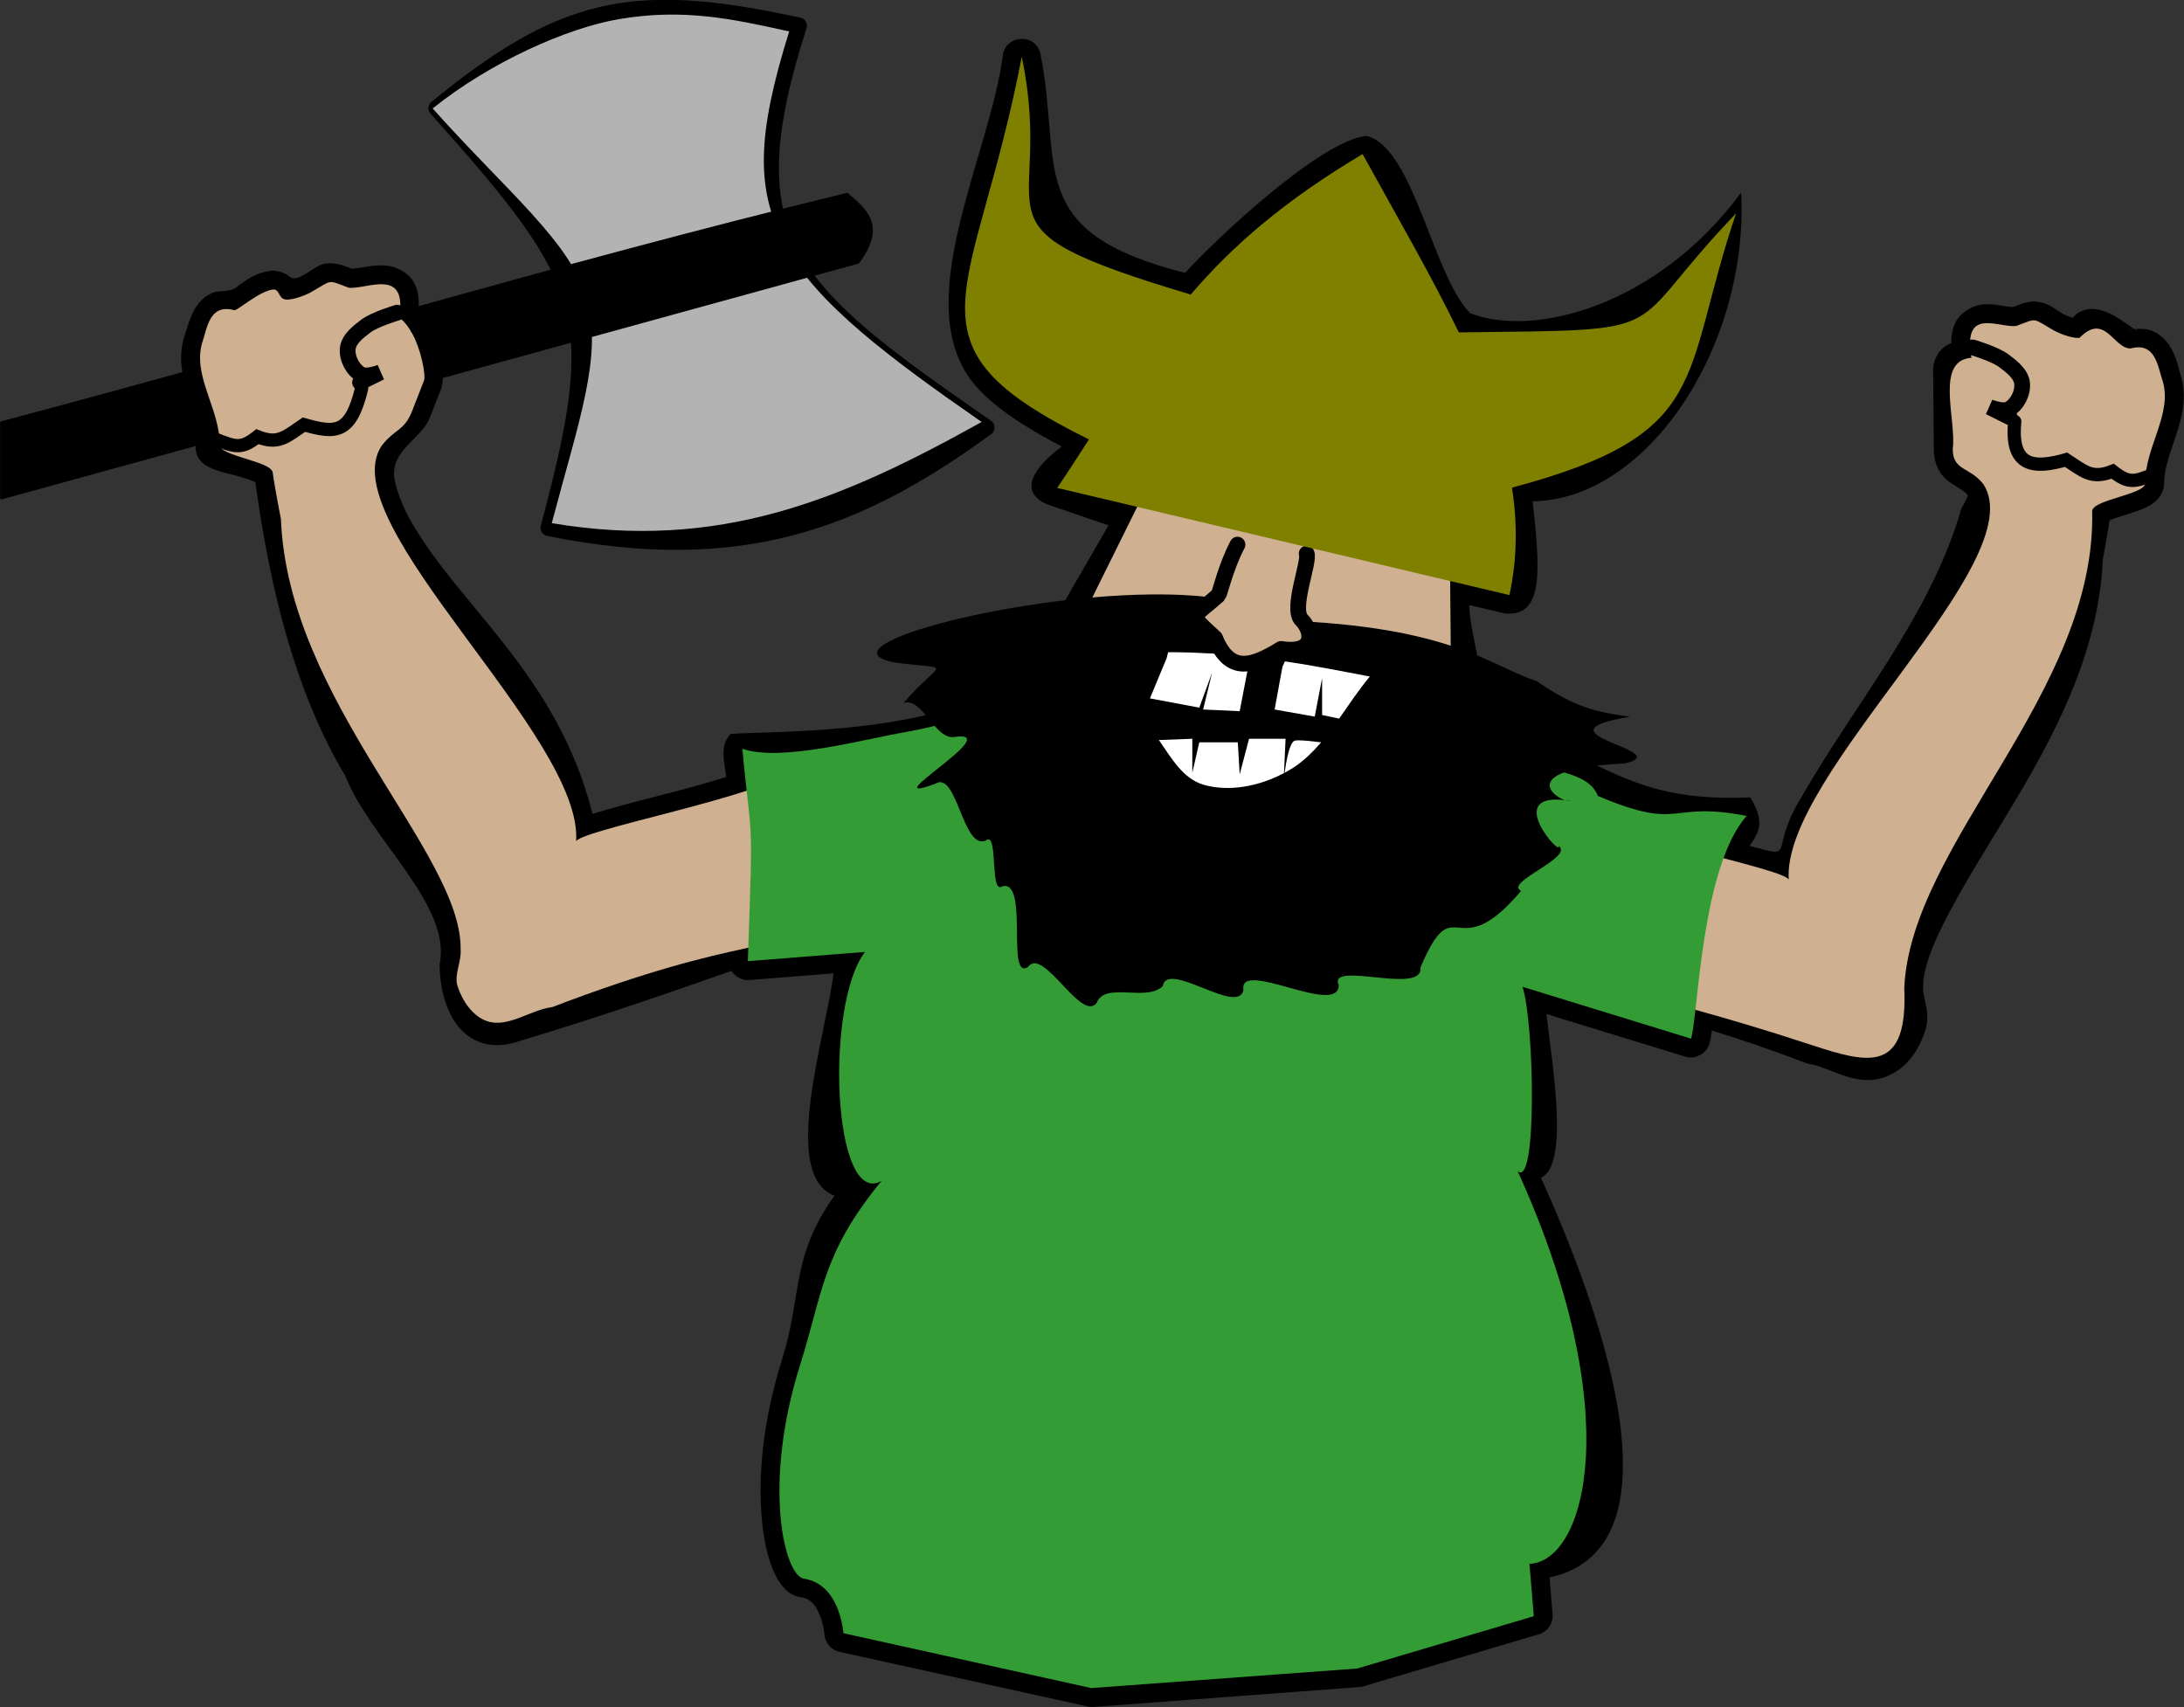 <?xml version="1.0"?>
<svg xmlns:rdf="http://www.w3.org/1999/02/22-rdf-syntax-ns#" xmlns="http://www.w3.org/2000/svg" xmlns:cc="http://creativecommons.org/ns#" xmlns:dc="http://purl.org/dc/elements/1.1/" id="svg6774" viewBox="0 0 417.11 326.08" version="1.1">
  <rect x="0" y="0" width="417.11" height="326.08" fill="#333333" stroke="none"/>
  <g id="layer1" transform="translate(477.13 -1369.3)">
    <g id="g5494" transform="matrix(.602 0 0 .602 -354.31 988.5)">
      <path id="path5000" style="block-progression:tb;color:#000000;text-transform:none;text-indent:0" d="m114.23 649.44c-4.07 32.83-30.784 80.2-8.6 105.69 5.98 6.68 14.88 12.63 27.19 19.09-13.49 10.2-11.15 16.5-2.81 18.97l17.64 6.04-27.22 47.14c-25.366 19.46-77.737 18.02-92.647 19.02-3.713 3.85-1.874 9.31-1.4 13.68-14.818 4.61-28.406 7.39-42.437 11.69-11.289-44.91-43.029-66.16-58.406-94.29-2.428-4.8-3.978-9.07-4.469-12.34-1.066-8.9 8.51-12.2 11.25-19l3.75-9.62c1.931-8.18-1.961-18.7-7.313-24.63 0.205-3.14 0.03-6.05-1.406-8.62-1.977-3.54-6.041-5.22-8.969-5.47-3.822-0.28-7.049 0.68-10.75 1.03-2.531-1.03-5.459-2-7.843-1.69-3.91-0.09-9.23 6.95-12.19 4-1.38-1.16-3.97-1.91-5.87-1.66-4.57 0.61-7.42 2.85-9.97 4.57-2.31 2.53-5.79 1.41-8.35 2.4-5.73 2.5-7.06 7.97-8.81 13.44-2.47 7.39-0.49 14.29 1.41 20 1.89 5.71 2.13 11.92 2.04 15.89 0.38 6.82 8.98 7.44 14.02 9.02 1.99 0.62 3.8 1.22 4.91 1.68 4.76 34.41 12.73 66.78 28.6 93.32 7.631 19.68 33.862 41.07 29.866 59.62 0.172 17.34 9.493 30.26 26.05 24.2 22.617-6.73 48.578-15.7 66.575-22.04 1.139 1.91 3.408 3.08 5.625 2.9l26.75-2.12c-2.738 20.84-16.925 63.95 0.263 70.55-13.92 19.5-10.25 31.7-16.576 51.8-6.291 20-7.621 37.4-6.5 50.4 0.561 6.4 1.696 11.7 3.344 15.9 0.824 2.1 1.755 3.9 3.063 5.5 1.307 1.7 3.157 3.4 6.093 3.8 3.184 0.5 4.676 2.6 5.938 5.7 1.261 3.1 1.469 6.1 1.469 6.1 0.17 2.6 2.193 5 4.718 5.5l78.622 17.3c0.57 0.2 1.15 0.2 1.72 0.2l84.41-6.3c0.43 0 0.86-0.1 1.28-0.2l56-16.6c2.61-0.8 4.48-3.5 4.25-6.2l-0.97-11.8c44.65-9.6 14.35-89.1-2.72-126.8 9.23-4.1 3.36-37.09 1.75-51.94l44.16 13.56c3.05 0.93 6.67-1.05 7.53-4.13 0.36-1.26 0.59-2.69 0.81-4.18 8.43 2.6 17.91 5.75 29.85 10.31 0.44 0.17 0.9 0.28 1.37 0.34 2.12 0.27 5.3 1.68 9.13 3.1 3.82 1.41 8.82 2.95 14.25 1.09 7.37-2.52 11.21-9.06 13.09-14.94 1.16-3.63 0.45-6.74-0.03-8.9-0.48-2.17-0.73-3.6-0.69-4.1 0.02-0.21 0.03-0.41 0.03-0.62-0.2-11.61 12.44-31.59 26.6-54.88 14.08-23.16 29.07-50.37 30.4-80.9 0.1-0.49 1.33-7.16 2.16-12.41 1.1-0.47 2.89-1.04 4.87-1.66 2.09-0.65 4.3-1.32 6.44-2.31 1.07-0.5 2.13-1.03 3.31-2.09 1.19-1.07 2.75-3.16 2.69-5.88-0.08-3.96 1.72-8.91 3.63-14.62 1.9-5.72 3.91-12.61 1.43-20-0.5-1.5-0.97-4.97-3.22-8.6-1.12-1.81-2.98-3.81-5.59-4.87-1.79-0.73-3.74-0.78-5.72-0.6-0.68-0.46-1.52-1.07-2.62-1.81-2.56-1.72-5.44-3.96-10-4.56-1.91-0.25-4.49 0.51-5.88 1.69-0.46 0.39-0.69 0.72-0.97 1.06-0.24-0.05-0.45-0.07-0.68-0.16-0.63-0.21-1.25-0.46-1.69-0.65-0.17-0.08-0.37-0.16-0.53-0.25-0.05-0.03-0.08-0.04-0.13-0.07-0.01 0-0.02-0.02-0.03-0.03-3.27-1.89-4.36-3.36-8.12-3.9-1.92-0.28-3.7 0.17-4.94 0.59-0.91 0.31-1.91 0.7-2.94 1.09-0.47-0.02-1.49-0.1-3.12-0.37-1.88-0.31-4.16-0.76-7.04-0.38-2.87 0.39-6.74 2.61-8.28 6.1-0.84 1.92-1.11 3.94-1.12 6.09-0.92 0.4-1.9 0.92-2.88 1.81-1.56 1.44-2.89 4.08-2.87 6.66l0.22 25.25c0.02 2.51 0.59 5 1.84 7s2.92 3.25 4.19 4.06c2.48 1.6 3.63 2.05 4.81 3.53-0.02 0.04-0.03-0.04-0.06 0.07-0.17 0.64-0.93 2.21-2.03 4.06-9.66 33.97-34.21 62.54-50.72 91.59-10.82 17.4-0.85 19.71-16.47 15.47 3.18-4.57 4.87-7.7 0.22-15.37-23.29 0.94-35.07-3.33-51.35-11.44-10.58-4.89-23.46-4.66-33.28-9.47 3.11-8.44-4.44-30.33-4.53-40.12l11.38 2.68c12.27 1.07 11.16-13.45 8.72-35.59 36.51-0.49 68.6-49.3 66.17-97.97-26.58 36.07-65.9 46.2-85.99 38.28-11.91-12.11-17.9-52.5-32.8-56.22-14.41 1.12-48.32 33.12-57.63 43.44-51.65-13.07-38.72-33.71-45.94-69.78-1.99-6.6-10.59-5.33-11.78 0.09zm358.22 87.5c0.2-0.01 0.28 0.05 0.43 0.07-0.83 0.09-1.67 0.09-2.5 0.31 0.9-0.24 1.56-0.35 2.07-0.38zm0.78 0.1c0.65 0.15 0.75 0.5 0.81 0.53 0.1 0.05-0.16-0.09-0.5-0.31-0.07-0.05-0.23-0.17-0.31-0.22z"/>
      <path id="path4490" fill="#b3b3b3" d="m-67.266 666.62c49.82 55.64 55.132 66.08 37.2 133.48 56.58 10.2 92.304-6.94 139.52-33.5-60.373-44.77-81.224-57.7-59.951-125.96-52.698-12.26-77.735-5.89-116.76 25.98z"/>
      <path id="path4492" stroke-linejoin="round" stroke="#000" stroke-linecap="round" d="m64.696 694.26c-94.301 22.93-176.77 48.22-268.19 72.43v23.78l271.66-74.75c8.545-11.56 2.411-16.46-3.474-21.46z"/>
      <path id="path4431" stroke-linejoin="round" d="m157.04 857.51c2.08-0.28 4.5 0.17 6.23-1.04 4.02-2.81 7.26-12.79 7.26-12.79-1.14-14.16 10.63-56.08 8.99-75.74 8.89-10.21 25.95-10.91 39.43-9.69 10.94 0.99 23.38 4.78 30.09 13.49-7.02 26.45-0.68 66.28-10.38 85.08 0 0 4.89 6.21 7.96 8.65 6.43 5.1 21.44 12.1 21.44 12.1l-10.72 38.04-148.72 5.54s15.22-58.11 21.79-60.87c6.57-2.77 17.79-1.57 26.63-2.77z" stroke="#000" stroke-linecap="round" fill="#cfb090"/>
      <path id="path3657" fill="#cfb090" d="m47.825 876.28c-6.337 8.38-70.992 20.05-69.089 23.52 2.791-33.35-77.917-101.35-61.687-125.81 4.212-5.48 7.182-4.62 9.69-11.06l3.743-9.6c0.687-1.77-1.019-10.08-3.611-14.75-2.592-4.66-4.284-5.13-4.284-5.13 2.788-16.19-10.025-9.08-15.947-9.6-7.02-2.6-4.89-2.64-12.17 1.5-0.48 0.31-5.48 2.62-8 2.21-2.19-0.35-1.78-3.44-3.95-3.15-4.44 0.58-11.26 6.82-12.24 6.55-7.76-2.1-8.54 5.47-10 9.84-3.58 10.69 5.59 21.58 5.36 32.84-0.07 3.65 16.38 5.21 16.86 8.82 0.65 4.94 2.6 14.71 2.6 14.71 2.24 57.76 57.532 106.01 57.009 136.57 0.349 3.91-2.148 7.99-0.955 11.72 1.467 4.59 4.752 9.49 9.307 11.05 6.674 2.28 13.694-3.55 20.691-4.44 61.524-23.48 70.959-16.53 95.905-29.73"/>
      <path id="path5173" fill="#cfb090" d="m294.39 888.42c6.34 8.39 71 20.05 69.09 23.52-2.79-33.35 77.92-101.34 61.69-125.81-4.21-5.47-9.63-4.14-9.69-11.05 1.3-9.19-5.79-28.18 5.94-29.01-2.79-16.2 8.24-9.56 14.16-10.08 7.02-2.6 4.89-2.64 12.16 1.5 0.49 0.32 5.49 2.63 8.01 2.22 8.02-8.19 10.78 3.54 16.19 3.39 7.76-2.1 8.54 5.47 10 9.85 3.58 10.68-5.59 21.57-5.36 32.84 0.07 3.64-16.38 5.2-16.86 8.82 1.42 57.47-57.46 105.48-59.61 151.28 1.21 27.11-11.13 24.2-29.04 18.32-62.57-20.53-70.96-16.53-95.91-29.73"/>
      <path id="path4429" fill="#349c34" d="m63.555 1150.7s-0.988-15.6-12.549-17.3c-6.08-0.9-13.292-29.4-1.167-67.9 7.298-23.2 6.948-35.3 25.81-58.3-15.49 8.8-18.074-55.91-5.247-72.64l-37.172 2.93c1.8-50.56 1.137-36.15-1.739-67.38 12.217 4.23 37.93-2.9 52.111-5.37 20.488-3.57 43.348-14.06 73.128-9.42-26.19 56.29 64.7 52.4 107.18 14.64 14.65 7.44 35.24 4.97 38.98 15.11 27.19 11.49 21.92 1.38 47.21 6.35-14.35 16.23-15.34 62.6-17.61 70.66l-53.48-16.45c3.75 11.78 4.68 64.07-1.55 58.47 34.7 76.3 21.78 123.8 3.74 124.6l1.38 16.6-56.02 16.6-84.39 6.2z"/>
      <path id="path4478" fill="#cfb090" d="m113.61 880.5 54.29-109.65 87.89 17.51 0.99 111.64-125.83 17.88"/>
      <path id="path4468" d="m160.83 821.15c-46.08 0.56-105.99 17.11-80.563 21.66 18.624 2.45 14.393-1.28 2.344 12.78 6.187-2.01 9.881 11.91 16.281 10.75 16.638-2.28-27.089 22.63-6.125 14.84 6.805-4.26 8.713 21.37 16.003 18 4.03-3.2 1.07 17.55 5.25 14.54 8.48-2.02 1.03 30.19 8.12 25.59 4.77-6.66 17 17.97 21.81 11.34 2.55-6.72 15.84-0.14 20.91-5.25 1.44-8.41 24.1 9.6 25.59 1.19-1.47-9.98 30.1 8.62 30.25-1.47-3.71-8 26.87 3.23 25.88-5.53 11.14-26.38 10.9 0.57 31.97-24.41-5.6-2.63 16.94-10.65 11.9-14.25 1.05 3.78-17.49-16.78 1.94-14.53-5.04-1.74-13.11-10.16 19-11.62 17.23-4.03-30.7-9.53 1.75-14.85-10.49-1.38-17.64-2.91-29.65-11.31-14.11-4.41-26.71-17.44-81-19.22-7.92-6.25-23.74-8.46-41.66-8.25zm131.75 65.28c0.64 0.21 1.23 0.31 1.66 0.25-0.59-0.1-1.13-0.18-1.66-0.25z"/>
      <path id="path4439" d="m166.58 839.47-0.5 1.93-5.28 12.72 15.65 2.94 4.07-11.09-2.85 11.68 11.6 0.53 2.97-15.43 0.18-1.85c-7.61-0.83-15.72-1.37-24.62-1.43-0.39-0.01-0.82 0-1.22 0zm37.06 2.9-0.81 1.72-2.47 13.56 12.72 2.25 2.34-12.22v11.72l5.41 1.13c3.15-4.48 6.2-9.11 9.66-13.25v-0.1c-8.79-1.69-17.53-3.41-26.85-4.81zm-29.4 24.56-10.6 0.41c4.02 5.8 7.62 12.2 14.03 14.13 8.21 2.46 17.92 0.48 25.66-3.66l0.5-10.88h-11.59l-2.97 11.29-0.6-10.16h-12.22l-2.21 9.66v-10.79zm33.87 0.5c-0.6 0-1.05 0.03-1.34 0.1-1.68 0.42-2.76 6.69-3.25 10.19 0.91-0.5 1.81-0.99 2.65-1.54 3.42-2.21 6.3-5.03 8.94-8.12-2.6-0.34-5.34-0.6-7-0.63z" fill="#fff"/>
      <path id="path4435" stroke-linejoin="round" d="m188.57 805.34c-3.67 6.93-5.68 15.69-6.04 16.01-8.51 7.68-9.81 5.5-1.08 13.6 4.71 11.56 11.92 9.03 20.93 3.49 11.28 1.7 9.98-5.79 6.53-9.24-3.5-3.49 2.63-18.35 1.61-21" stroke="#000" stroke-linecap="round" stroke-width="5" fill="#cfb090"/>
      <path id="path4460" fill="#808000" d="m120.13 650.56c-14.86 77.62-40.134 91.08 21.32 121.41-3.19 4.95-6.49 10.08-10.07 15.38l143.47 34c2.48-11.49 2.56-22.77 0.81-34.09 64.15-17.11 53.35-34.78 71.09-87-37.4 38.87-16.53 36.85-87.96 37.75-8.55-17.66-19.31-36.23-30.53-56.57-25.2 15-41.55 29.41-54.53 44.57-74.219-22.3-42.49-22.57-53.6-75.45z"/>
      <path id="path5490" d="m1618.2 167.5s-7.1 2.09-10 4.29c-2.4 1.84-5.4 4.1-5.7 7.14-0.3 3.07 1.6 6.77 4.3 8.21 1.8 0.96 6.1-0.71 6.1-0.71l-6.5 3.21" transform="translate(-1696.2 564.25)" stroke="#000" stroke-linecap="round" stroke-width="5" fill="none"/>
      <path id="path6383" style="block-progression:tb;color:#000000;text-transform:none;text-indent:0" d="m-13.781 634.78c-17.854 4.19-33.799 14.12-53.438 30.16-1.037 0.85-1.173 2.59-0.281 3.59 24.879 27.79 37.952 44 42.656 61.19 4.705 17.19 1.322 36.12-7.625 69.75-0.348 1.33 0.619 2.85 1.969 3.09 61.934 12.55 100.05-2.49 140.81-32.18 1.46-0.83 1.59-3.25 0.22-4.22-31.566-21.85-51.64-36.55-60.968-53.63-9.327-17.08-8.602-37.1 2.313-71.12 0.434-1.32-0.463-2.91-1.813-3.22-21.911-4.66-43.409-8.2-63.843-3.41zm60.125 7.75c-10.252 32.94-10.842 50.23-0.937 68.37 9.792 17.93 32.389 34.99 62.003 55.53-44.56 24.85-83.401 41-136.38 32.1 8.411-31.98 16.151-52.76 11.193-70.88-4.973-18.16-25.291-34.14-48.982-60.68 18.381-14.79 42.761-25.57 59.143-28.35 20.35-3.45 35.897-0.1 53.96 3.91z"/>
      <path id="path6391" d="m421.78 742.77s7.11 2.09 10 4.29c2.42 1.84 5.42 4.11 5.71 7.14 0.3 3.07-1.56 6.77-4.29 8.21-1.8 0.96-6.07-0.71-6.07-0.71l6.43 3.21" stroke="#000" stroke-linecap="round" stroke-width="5" fill="none"/>
    </g>
    <path id="path6389" d="m-435.96 1453.2c3.85 1.5 4.91 1.9 7.99-0.5 4.05 1.6 5.48 0 8.89-2.3 5.97 1.7 8.89 1.9 11.01-6.9" stroke="#000" stroke-linecap="round" stroke-width="2.533" fill="none"/>
    <path id="path6393" d="m-65.651 1459.8c-3.856 1.6-4.916 1.9-7.992-0.5-4.054 1.6-5.482 0-8.897-2.2-5.968 1.7-10.697 1.6-9.802-7.3" stroke="#000" stroke-linecap="round" stroke-width="2.533" fill="none"/>
  </g>
</svg>

